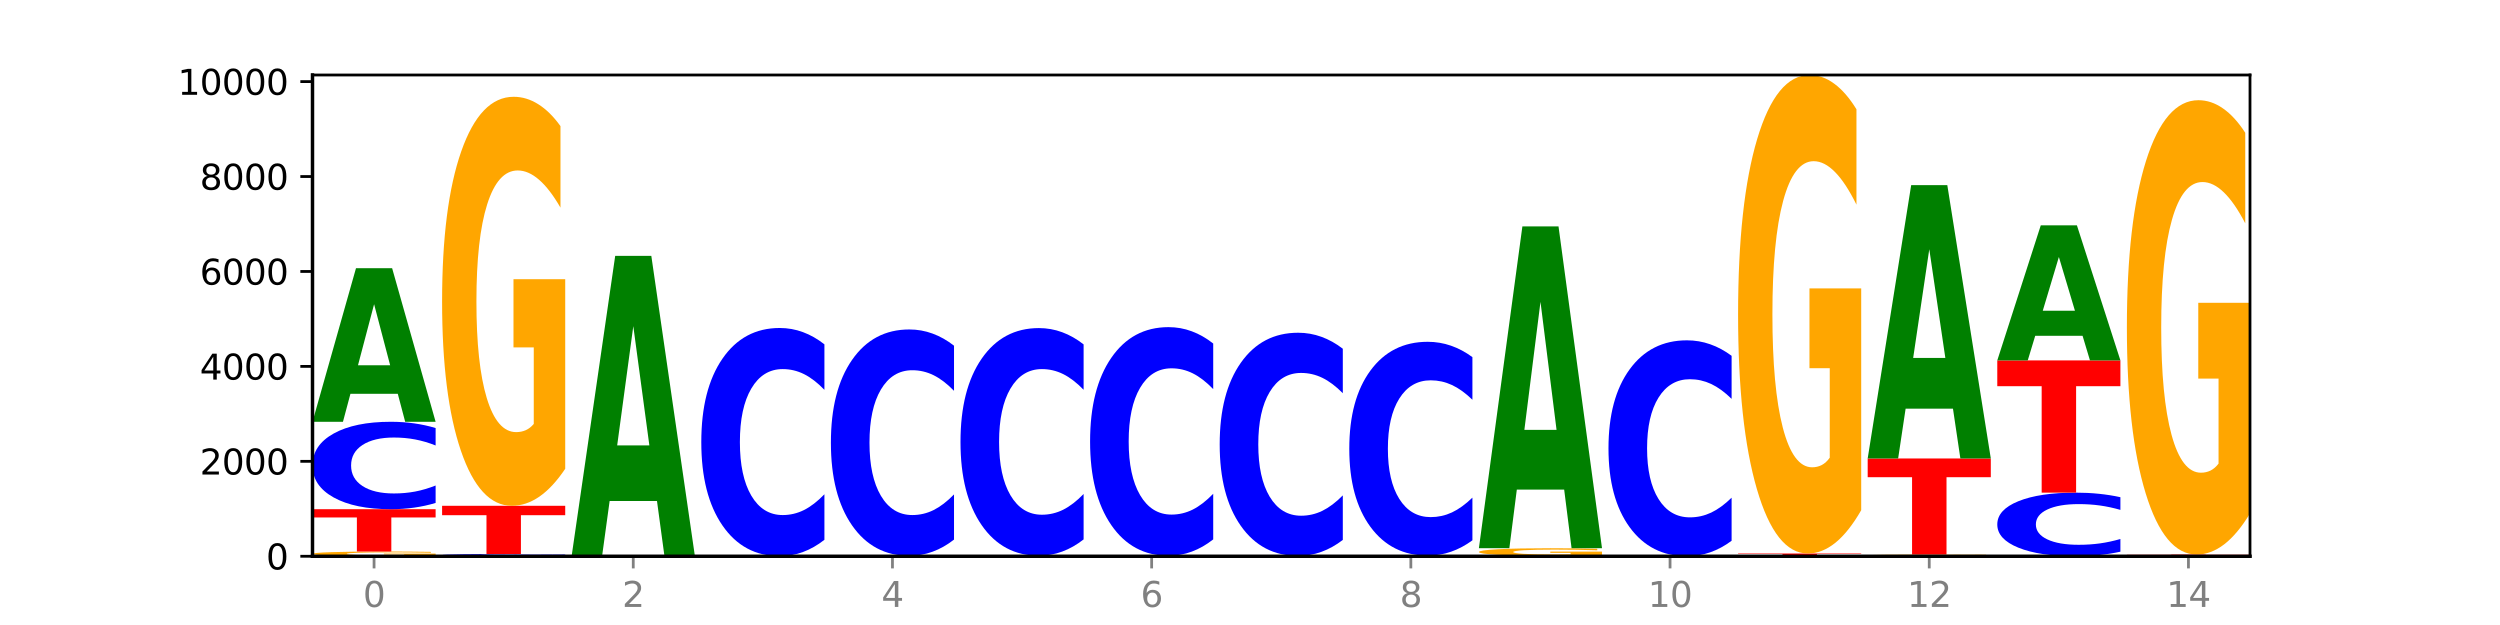<?xml version="1.0" encoding="utf-8" standalone="no"?>
<!DOCTYPE svg PUBLIC "-//W3C//DTD SVG 1.1//EN"
  "http://www.w3.org/Graphics/SVG/1.1/DTD/svg11.dtd">
<svg xmlns:xlink="http://www.w3.org/1999/xlink" width="720pt" height="180pt" viewBox="0 0 720 180" xmlns="http://www.w3.org/2000/svg" version="1.1">
 <defs>
  <style type="text/css">*{stroke-linejoin: round; stroke-linecap: butt}</style>
 </defs>
 <g id="figure_1">
  <g id="patch_1">
   <path d="M 0 180 
L 720 180 
L 720 0 
L 0 0 
z
" style="fill: #ffffff"/>
  </g>
  <g id="axes_1">
   <g id="patch_2">
    <path d="M 90 160.2 
L 648 160.2 
L 648 21.6 
L 90 21.6 
z
" style="fill: #ffffff"/>
   </g>
   <g id="line2d_1">
    <path d="M 90 160.2 
L 648 160.2 
" clip-path="url(#pad045eb501)" style="fill: none; stroke: #000000; stroke-width: 0.5; stroke-linecap: square"/>
   </g>
   <g id="patch_3">
    <path d="M 125.458 160.076 
Q 121.882 160.138 118.036 160.169 
Q 114.19 160.2 110.089 160.2 
Q 100.823 160.2 95.412 160.016 
Q 90 159.832 90 159.517 
Q 90 159.198 95.507 159.016 
Q 101.022 158.833 110.614 158.833 
Q 114.309 158.833 117.694 158.858 
Q 121.088 158.882 124.091 158.931 
L 124.091 159.203 
Q 120.992 159.141 117.925 159.11 
Q 114.857 159.079 111.774 159.079 
Q 106.068 159.079 102.977 159.193 
Q 99.886 159.306 99.886 159.517 
Q 99.886 159.726 102.866 159.84 
Q 105.846 159.954 111.329 159.954 
Q 112.823 159.954 114.102 159.947 
Q 115.382 159.94 116.399 159.926 
L 116.399 159.671 
L 110.558 159.671 
L 110.558 159.443 
L 125.458 159.443 
L 125.458 160.076 
z
" clip-path="url(#pad045eb501)" style="fill: #ffa600"/>
   </g>
   <g id="patch_4">
    <path d="M 90 146.653 
L 125.458 146.653 
L 125.458 149.028 
L 112.701 149.028 
L 112.701 158.833 
L 102.781 158.833 
L 102.781 149.028 
L 90 149.028 
L 90 146.653 
z
" clip-path="url(#pad045eb501)" style="fill: #ff0000"/>
   </g>
   <g id="patch_5">
    <path d="M 125.458 144.848 
Q 122.492 145.743 119.285 146.195 
Q 116.078 146.653 112.585 146.653 
Q 102.168 146.653 96.084 143.262 
Q 90 139.87 90 134.071 
Q 90 128.25 96.084 124.864 
Q 102.168 121.473 112.585 121.473 
Q 116.078 121.473 119.285 121.931 
Q 122.492 122.383 125.458 123.278 
L 125.458 128.297 
Q 122.465 127.111 119.562 126.56 
Q 116.658 126.009 113.451 126.009 
Q 107.698 126.009 104.401 128.157 
Q 101.114 130.3 101.114 134.071 
Q 101.114 137.826 104.401 139.974 
Q 107.698 142.117 113.451 142.117 
Q 116.658 142.117 119.562 141.566 
Q 122.465 141.009 125.458 139.824 
L 125.458 144.848 
z
" clip-path="url(#pad045eb501)" style="fill: #0000ff"/>
   </g>
   <g id="patch_6">
    <path d="M 114.562 113.414 
L 100.925 113.414 
L 98.772 121.473 
L 90 121.473 
L 102.527 77.237 
L 112.931 77.237 
L 125.458 121.473 
L 116.693 121.473 
L 114.562 113.414 
z
M 103.1 105.204 
L 112.365 105.204 
L 107.74 87.609 
L 103.1 105.204 
z
" clip-path="url(#pad045eb501)" style="fill: #008000"/>
   </g>
   <g id="patch_7">
    <path d="M 151.886 160.193 
L 138.25 160.193 
L 136.097 160.2 
L 127.324 160.2 
L 139.852 160.159 
L 150.255 160.159 
L 162.783 160.2 
L 154.018 160.2 
L 151.886 160.193 
z
M 140.425 160.185 
L 149.69 160.185 
L 145.064 160.169 
L 140.425 160.185 
z
" clip-path="url(#pad045eb501)" style="fill: #008000"/>
   </g>
   <g id="patch_8">
    <path d="M 162.783 160.116 
Q 159.817 160.137 156.609 160.148 
Q 153.402 160.159 149.909 160.159 
Q 139.492 160.159 133.408 160.078 
Q 127.324 159.997 127.324 159.858 
Q 127.324 159.719 133.408 159.639 
Q 139.492 159.558 149.909 159.558 
Q 153.402 159.558 156.609 159.568 
Q 159.817 159.579 162.783 159.601 
L 162.783 159.721 
Q 159.79 159.692 156.886 159.679 
Q 153.983 159.666 150.776 159.666 
Q 145.022 159.666 141.726 159.717 
Q 138.438 159.768 138.438 159.858 
Q 138.438 159.948 141.726 159.999 
Q 145.022 160.051 150.776 160.051 
Q 153.983 160.051 156.886 160.037 
Q 159.79 160.024 162.783 159.996 
L 162.783 160.116 
z
" clip-path="url(#pad045eb501)" style="fill: #0000ff"/>
   </g>
   <g id="patch_9">
    <path d="M 127.324 145.669 
L 162.783 145.669 
L 162.783 148.377 
L 150.026 148.377 
L 150.026 159.558 
L 140.106 159.558 
L 140.106 148.377 
L 127.324 148.377 
L 127.324 145.669 
z
" clip-path="url(#pad045eb501)" style="fill: #ff0000"/>
   </g>
   <g id="patch_10">
    <path d="M 162.783 135.011 
Q 159.207 140.34 155.36 143.017 
Q 151.514 145.669 147.414 145.669 
Q 138.148 145.669 132.736 129.804 
Q 127.324 113.939 127.324 86.808 
Q 127.324 59.361 132.831 43.618 
Q 138.346 27.875 147.938 27.875 
Q 151.633 27.875 155.019 30.016 
Q 158.412 32.133 161.416 36.318 
L 161.416 59.799 
Q 158.317 54.421 155.249 51.769 
Q 152.182 49.093 149.098 49.093 
Q 143.393 49.093 140.301 58.874 
Q 137.21 68.632 137.21 86.808 
Q 137.21 104.814 140.19 114.645 
Q 143.17 124.451 148.653 124.451 
Q 150.147 124.451 151.427 123.891 
Q 152.706 123.307 153.723 122.09 
L 153.723 100.045 
L 147.883 100.045 
L 147.883 80.409 
L 162.783 80.409 
L 162.783 135.011 
z
" clip-path="url(#pad045eb501)" style="fill: #ffa600"/>
   </g>
   <g id="patch_11">
    <path d="M 200.107 160.193 
Q 196.531 160.196 192.685 160.198 
Q 188.839 160.2 184.738 160.2 
Q 175.472 160.2 170.061 160.189 
Q 164.649 160.178 164.649 160.159 
Q 164.649 160.14 170.156 160.129 
Q 175.671 160.118 185.263 160.118 
Q 188.958 160.118 192.343 160.119 
Q 195.736 160.121 198.74 160.124 
L 198.74 160.14 
Q 195.641 160.136 192.574 160.135 
Q 189.506 160.133 186.423 160.133 
Q 180.717 160.133 177.626 160.14 
Q 174.535 160.146 174.535 160.159 
Q 174.535 160.172 177.515 160.178 
Q 180.495 160.185 185.978 160.185 
Q 187.472 160.185 188.751 160.185 
Q 190.031 160.184 191.048 160.184 
L 191.048 160.168 
L 185.207 160.168 
L 185.207 160.155 
L 200.107 160.155 
L 200.107 160.193 
z
" clip-path="url(#pad045eb501)" style="fill: #ffa600"/>
   </g>
   <g id="patch_12">
    <path d="M 164.649 160.009 
L 200.107 160.009 
L 200.107 160.03 
L 187.35 160.03 
L 187.35 160.118 
L 177.43 160.118 
L 177.43 160.03 
L 164.649 160.03 
L 164.649 160.009 
z
" clip-path="url(#pad045eb501)" style="fill: #ff0000"/>
   </g>
   <g id="patch_13">
    <path d="M 189.211 144.285 
L 175.574 144.285 
L 173.421 160.009 
L 164.649 160.009 
L 177.176 73.696 
L 187.58 73.696 
L 200.107 160.009 
L 191.342 160.009 
L 189.211 144.285 
z
M 177.749 128.266 
L 187.014 128.266 
L 182.389 93.933 
L 177.749 128.266 
z
" clip-path="url(#pad045eb501)" style="fill: #008000"/>
   </g>
   <g id="patch_14">
    <path d="M 237.431 160.198 
Q 233.855 160.199 230.009 160.199 
Q 226.163 160.2 222.063 160.2 
Q 212.797 160.2 207.385 160.196 
Q 201.973 160.193 201.973 160.186 
Q 201.973 160.18 207.48 160.176 
Q 212.995 160.173 222.587 160.173 
Q 226.282 160.173 229.668 160.173 
Q 233.061 160.174 236.065 160.175 
L 236.065 160.18 
Q 232.965 160.179 229.898 160.178 
Q 226.831 160.178 223.747 160.178 
Q 218.041 160.178 214.95 160.18 
Q 211.859 160.182 211.859 160.186 
Q 211.859 160.191 214.839 160.193 
Q 217.819 160.195 223.302 160.195 
Q 224.796 160.195 226.076 160.195 
Q 227.355 160.195 228.372 160.195 
L 228.372 160.189 
L 222.531 160.189 
L 222.531 160.185 
L 237.431 160.185 
L 237.431 160.198 
z
" clip-path="url(#pad045eb501)" style="fill: #ffa600"/>
   </g>
   <g id="patch_15">
    <path d="M 237.431 155.462 
Q 234.465 157.797 231.258 158.978 
Q 228.051 160.173 224.558 160.173 
Q 214.141 160.173 208.057 151.322 
Q 201.973 142.472 201.973 127.337 
Q 201.973 112.148 208.057 103.311 
Q 214.141 94.461 224.558 94.461 
Q 228.051 94.461 231.258 95.656 
Q 234.465 96.836 237.431 99.171 
L 237.431 112.27 
Q 234.439 109.175 231.535 107.736 
Q 228.632 106.298 225.424 106.298 
Q 219.671 106.298 216.375 111.904 
Q 213.087 117.496 213.087 127.337 
Q 213.087 137.138 216.375 142.744 
Q 219.671 148.336 225.424 148.336 
Q 228.632 148.336 231.535 146.897 
Q 234.439 145.445 237.431 142.35 
L 237.431 155.462 
z
" clip-path="url(#pad045eb501)" style="fill: #0000ff"/>
   </g>
   <g id="patch_16">
    <path d="M 274.756 160.198 
Q 271.18 160.199 267.334 160.199 
Q 263.487 160.2 259.387 160.2 
Q 250.121 160.2 244.709 160.196 
Q 239.298 160.193 239.298 160.186 
Q 239.298 160.18 244.805 160.176 
Q 250.32 160.173 259.911 160.173 
Q 263.607 160.173 266.992 160.173 
Q 270.385 160.174 273.389 160.175 
L 273.389 160.18 
Q 270.29 160.179 267.222 160.178 
Q 264.155 160.178 261.072 160.178 
Q 255.366 160.178 252.275 160.18 
Q 249.183 160.182 249.183 160.186 
Q 249.183 160.191 252.163 160.193 
Q 255.143 160.195 260.627 160.195 
Q 262.121 160.195 263.4 160.195 
Q 264.679 160.195 265.697 160.195 
L 265.697 160.189 
L 259.856 160.189 
L 259.856 160.185 
L 274.756 160.185 
L 274.756 160.198 
z
" clip-path="url(#pad045eb501)" style="fill: #ffa600"/>
   </g>
   <g id="patch_17">
    <path d="M 239.298 160.132 
L 274.756 160.132 
L 274.756 160.14 
L 261.999 160.14 
L 261.999 160.173 
L 252.079 160.173 
L 252.079 160.14 
L 239.298 160.14 
L 239.298 160.132 
z
" clip-path="url(#pad045eb501)" style="fill: #ff0000"/>
   </g>
   <g id="patch_18">
    <path d="M 263.86 160.122 
L 250.223 160.122 
L 248.07 160.132 
L 239.298 160.132 
L 251.825 160.077 
L 262.228 160.077 
L 274.756 160.132 
L 265.991 160.132 
L 263.86 160.122 
z
M 252.398 160.112 
L 261.663 160.112 
L 257.038 160.09 
L 252.398 160.112 
z
" clip-path="url(#pad045eb501)" style="fill: #008000"/>
   </g>
   <g id="patch_19">
    <path d="M 274.756 155.404 
Q 271.79 157.72 268.583 158.892 
Q 265.375 160.077 261.882 160.077 
Q 251.465 160.077 245.382 151.297 
Q 239.298 142.516 239.298 127.501 
Q 239.298 112.432 245.382 103.665 
Q 251.465 94.885 261.882 94.885 
Q 265.375 94.885 268.583 96.07 
Q 271.79 97.241 274.756 99.558 
L 274.756 112.553 
Q 271.763 109.483 268.86 108.055 
Q 265.956 106.628 262.749 106.628 
Q 256.995 106.628 253.699 112.189 
Q 250.411 117.738 250.411 127.501 
Q 250.411 137.224 253.699 142.786 
Q 256.995 148.334 262.749 148.334 
Q 265.956 148.334 268.86 146.907 
Q 271.763 145.466 274.756 142.395 
L 274.756 155.404 
z
" clip-path="url(#pad045eb501)" style="fill: #0000ff"/>
   </g>
   <g id="patch_20">
    <path d="M 312.08 160.186 
Q 308.504 160.193 304.658 160.197 
Q 300.812 160.2 296.711 160.2 
Q 287.445 160.2 282.034 160.18 
Q 276.622 160.159 276.622 160.125 
Q 276.622 160.09 282.129 160.07 
Q 287.644 160.05 297.236 160.05 
Q 300.931 160.05 304.316 160.052 
Q 307.71 160.055 310.713 160.06 
L 310.713 160.09 
Q 307.614 160.084 304.547 160.08 
Q 301.479 160.077 298.396 160.077 
Q 292.69 160.077 289.599 160.089 
Q 286.508 160.102 286.508 160.125 
Q 286.508 160.148 289.488 160.16 
Q 292.468 160.173 297.951 160.173 
Q 299.445 160.173 300.724 160.172 
Q 302.004 160.171 303.021 160.17 
L 303.021 160.142 
L 297.18 160.142 
L 297.18 160.117 
L 312.08 160.117 
L 312.08 160.186 
z
" clip-path="url(#pad045eb501)" style="fill: #ffa600"/>
   </g>
   <g id="patch_21">
    <path d="M 312.08 155.35 
Q 309.114 157.68 305.907 158.858 
Q 302.7 160.05 299.207 160.05 
Q 288.79 160.05 282.706 151.22 
Q 276.622 142.39 276.622 127.289 
Q 276.622 112.135 282.706 103.318 
Q 288.79 94.488 299.207 94.488 
Q 302.7 94.488 305.907 95.68 
Q 309.114 96.858 312.08 99.188 
L 312.08 112.257 
Q 309.087 109.169 306.184 107.733 
Q 303.28 106.298 300.073 106.298 
Q 294.32 106.298 291.023 111.891 
Q 287.736 117.471 287.736 127.289 
Q 287.736 137.067 291.023 142.661 
Q 294.32 148.24 300.073 148.24 
Q 303.28 148.24 306.184 146.805 
Q 309.087 145.356 312.08 142.268 
L 312.08 155.35 
z
" clip-path="url(#pad045eb501)" style="fill: #0000ff"/>
   </g>
   <g id="patch_22">
    <path d="M 313.946 160.173 
L 349.405 160.173 
L 349.405 160.178 
L 336.648 160.178 
L 336.648 160.2 
L 326.728 160.2 
L 326.728 160.178 
L 313.946 160.178 
L 313.946 160.173 
z
" clip-path="url(#pad045eb501)" style="fill: #ff0000"/>
   </g>
   <g id="patch_23">
    <path d="M 338.508 160.165 
L 324.872 160.165 
L 322.719 160.173 
L 313.946 160.173 
L 326.474 160.132 
L 336.877 160.132 
L 349.405 160.173 
L 340.64 160.173 
L 338.508 160.165 
z
M 327.047 160.158 
L 336.312 160.158 
L 331.686 160.141 
L 327.047 160.158 
z
" clip-path="url(#pad045eb501)" style="fill: #008000"/>
   </g>
   <g id="patch_24">
    <path d="M 349.405 160.125 
Q 345.829 160.129 341.982 160.13 
Q 338.136 160.132 334.036 160.132 
Q 324.77 160.132 319.358 160.122 
Q 313.946 160.113 313.946 160.097 
Q 313.946 160.082 319.454 160.072 
Q 324.969 160.063 334.56 160.063 
Q 338.255 160.063 341.641 160.065 
Q 345.034 160.066 348.038 160.068 
L 348.038 160.082 
Q 344.939 160.079 341.871 160.077 
Q 338.804 160.076 335.72 160.076 
Q 330.015 160.076 326.923 160.081 
Q 323.832 160.087 323.832 160.097 
Q 323.832 160.108 326.812 160.114 
Q 329.792 160.119 335.275 160.119 
Q 336.769 160.119 338.049 160.119 
Q 339.328 160.119 340.345 160.118 
L 340.345 160.105 
L 334.505 160.105 
L 334.505 160.094 
L 349.405 160.094 
L 349.405 160.125 
z
" clip-path="url(#pad045eb501)" style="fill: #ffa600"/>
   </g>
   <g id="patch_25">
    <path d="M 349.405 155.343 
Q 346.439 157.683 343.231 158.866 
Q 340.024 160.063 336.531 160.063 
Q 326.114 160.063 320.03 151.195 
Q 313.946 142.326 313.946 127.16 
Q 313.946 111.939 320.03 103.084 
Q 326.114 94.215 336.531 94.215 
Q 340.024 94.215 343.231 95.412 
Q 346.439 96.595 349.405 98.935 
L 349.405 112.061 
Q 346.412 108.96 343.508 107.518 
Q 340.605 106.076 337.398 106.076 
Q 331.644 106.076 328.348 111.694 
Q 325.06 117.298 325.06 127.16 
Q 325.06 136.98 328.348 142.598 
Q 331.644 148.202 337.398 148.202 
Q 340.605 148.202 343.508 146.76 
Q 346.412 145.305 349.405 142.204 
L 349.405 155.343 
z
" clip-path="url(#pad045eb501)" style="fill: #0000ff"/>
   </g>
   <g id="patch_26">
    <path d="M 351.271 160.104 
L 386.729 160.104 
L 386.729 160.123 
L 373.972 160.123 
L 373.972 160.2 
L 364.052 160.2 
L 364.052 160.123 
L 351.271 160.123 
L 351.271 160.104 
z
" clip-path="url(#pad045eb501)" style="fill: #ff0000"/>
   </g>
   <g id="patch_27">
    <path d="M 386.729 155.497 
Q 383.763 157.781 380.556 158.936 
Q 377.349 160.104 373.856 160.104 
Q 363.439 160.104 357.355 151.447 
Q 351.271 142.79 351.271 127.986 
Q 351.271 113.129 357.355 104.485 
Q 363.439 95.828 373.856 95.828 
Q 377.349 95.828 380.556 96.996 
Q 383.763 98.152 386.729 100.435 
L 386.729 113.248 
Q 383.736 110.221 380.833 108.813 
Q 377.929 107.406 374.722 107.406 
Q 368.969 107.406 365.672 112.89 
Q 362.385 118.36 362.385 127.986 
Q 362.385 137.572 365.672 143.056 
Q 368.969 148.526 374.722 148.526 
Q 377.929 148.526 380.833 147.119 
Q 383.736 145.698 386.729 142.671 
L 386.729 155.497 
z
" clip-path="url(#pad045eb501)" style="fill: #0000ff"/>
   </g>
   <g id="patch_28">
    <path d="M 388.595 160.173 
L 424.054 160.173 
L 424.054 160.178 
L 411.297 160.178 
L 411.297 160.2 
L 401.377 160.2 
L 401.377 160.178 
L 388.595 160.178 
L 388.595 160.173 
z
" clip-path="url(#pad045eb501)" style="fill: #ff0000"/>
   </g>
   <g id="patch_29">
    <path d="M 424.054 160.166 
Q 420.477 160.17 416.631 160.171 
Q 412.785 160.173 408.685 160.173 
Q 399.419 160.173 394.007 160.163 
Q 388.595 160.154 388.595 160.139 
Q 388.595 160.123 394.102 160.113 
Q 399.617 160.104 409.209 160.104 
Q 412.904 160.104 416.29 160.106 
Q 419.683 160.107 422.687 160.109 
L 422.687 160.123 
Q 419.587 160.12 416.52 160.118 
Q 413.453 160.117 410.369 160.117 
Q 404.664 160.117 401.572 160.122 
Q 398.481 160.128 398.481 160.139 
Q 398.481 160.149 401.461 160.155 
Q 404.441 160.16 409.924 160.16 
Q 411.418 160.16 412.698 160.16 
Q 413.977 160.16 414.994 160.159 
L 414.994 160.146 
L 409.153 160.146 
L 409.153 160.135 
L 424.054 160.135 
L 424.054 160.166 
z
" clip-path="url(#pad045eb501)" style="fill: #ffa600"/>
   </g>
   <g id="patch_30">
    <path d="M 413.157 160.089 
L 399.521 160.089 
L 397.367 160.104 
L 388.595 160.104 
L 401.123 160.022 
L 411.526 160.022 
L 424.054 160.104 
L 415.289 160.104 
L 413.157 160.089 
z
M 401.695 160.074 
L 410.961 160.074 
L 406.335 160.042 
L 401.695 160.074 
z
" clip-path="url(#pad045eb501)" style="fill: #008000"/>
   </g>
   <g id="patch_31">
    <path d="M 424.054 155.608 
Q 421.087 157.796 417.88 158.903 
Q 414.673 160.022 411.18 160.022 
Q 400.763 160.022 394.679 151.728 
Q 388.595 143.434 388.595 129.25 
Q 388.595 115.015 394.679 106.733 
Q 400.763 98.439 411.18 98.439 
Q 414.673 98.439 417.88 99.558 
Q 421.087 100.665 424.054 102.853 
L 424.054 115.129 
Q 421.061 112.229 418.157 110.88 
Q 415.254 109.532 412.047 109.532 
Q 406.293 109.532 402.997 114.786 
Q 399.709 120.027 399.709 129.25 
Q 399.709 138.434 402.997 143.688 
Q 406.293 148.929 412.047 148.929 
Q 415.254 148.929 418.157 147.581 
Q 421.061 146.22 424.054 143.319 
L 424.054 155.608 
z
" clip-path="url(#pad045eb501)" style="fill: #0000ff"/>
   </g>
   <g id="patch_32">
    <path d="M 461.378 160.197 
Q 458.412 160.199 455.205 160.199 
Q 451.997 160.2 448.504 160.2 
Q 438.088 160.2 432.004 160.194 
Q 425.92 160.189 425.92 160.18 
Q 425.92 160.17 432.004 160.165 
Q 438.088 160.159 448.504 160.159 
Q 451.997 160.159 455.205 160.16 
Q 458.412 160.16 461.378 160.162 
L 461.378 160.17 
Q 458.385 160.168 455.482 160.167 
Q 452.578 160.166 449.371 160.166 
Q 443.618 160.166 440.321 160.17 
Q 437.033 160.173 437.033 160.18 
Q 437.033 160.186 440.321 160.189 
Q 443.618 160.193 449.371 160.193 
Q 452.578 160.193 455.482 160.192 
Q 458.385 160.191 461.378 160.189 
L 461.378 160.197 
z
" clip-path="url(#pad045eb501)" style="fill: #0000ff"/>
   </g>
   <g id="patch_33">
    <path d="M 425.92 160.077 
L 461.378 160.077 
L 461.378 160.093 
L 448.621 160.093 
L 448.621 160.159 
L 438.701 160.159 
L 438.701 160.093 
L 425.92 160.093 
L 425.92 160.077 
z
" clip-path="url(#pad045eb501)" style="fill: #ff0000"/>
   </g>
   <g id="patch_34">
    <path d="M 461.378 159.879 
Q 457.802 159.978 453.956 160.028 
Q 450.11 160.077 446.009 160.077 
Q 436.743 160.077 431.331 159.782 
Q 425.92 159.488 425.92 158.984 
Q 425.92 158.474 431.427 158.182 
Q 436.942 157.89 446.533 157.89 
Q 450.229 157.89 453.614 157.93 
Q 457.007 157.969 460.011 158.047 
L 460.011 158.483 
Q 456.912 158.383 453.844 158.333 
Q 450.777 158.284 447.694 158.284 
Q 441.988 158.284 438.897 158.465 
Q 435.805 158.647 435.805 158.984 
Q 435.805 159.318 438.785 159.501 
Q 441.765 159.683 447.249 159.683 
Q 448.743 159.683 450.022 159.673 
Q 451.302 159.662 452.319 159.639 
L 452.319 159.23 
L 446.478 159.23 
L 446.478 158.865 
L 461.378 158.865 
L 461.378 159.879 
z
" clip-path="url(#pad045eb501)" style="fill: #ffa600"/>
   </g>
   <g id="patch_35">
    <path d="M 450.482 141.003 
L 436.845 141.003 
L 434.692 157.89 
L 425.92 157.89 
L 438.447 65.194 
L 448.85 65.194 
L 461.378 157.89 
L 452.613 157.89 
L 450.482 141.003 
z
M 439.02 123.799 
L 448.285 123.799 
L 443.66 86.927 
L 439.02 123.799 
z
" clip-path="url(#pad045eb501)" style="fill: #008000"/>
   </g>
   <g id="patch_36">
    <path d="M 498.702 155.743 
Q 495.736 157.952 492.529 159.07 
Q 489.322 160.2 485.829 160.2 
Q 475.412 160.2 469.328 151.825 
Q 463.244 143.45 463.244 129.127 
Q 463.244 114.753 469.328 106.39 
Q 475.412 98.015 485.829 98.015 
Q 489.322 98.015 492.529 99.146 
Q 495.736 100.263 498.702 102.473 
L 498.702 114.868 
Q 495.71 111.94 492.806 110.578 
Q 489.903 109.216 486.695 109.216 
Q 480.942 109.216 477.645 114.522 
Q 474.358 119.814 474.358 129.127 
Q 474.358 138.401 477.645 143.706 
Q 480.942 148.999 486.695 148.999 
Q 489.903 148.999 492.806 147.637 
Q 495.71 146.263 498.702 143.334 
L 498.702 155.743 
z
" clip-path="url(#pad045eb501)" style="fill: #0000ff"/>
   </g>
   <g id="patch_37">
    <path d="M 525.13 160.183 
L 511.494 160.183 
L 509.341 160.2 
L 500.569 160.2 
L 513.096 160.104 
L 523.499 160.104 
L 536.027 160.2 
L 527.262 160.2 
L 525.13 160.183 
z
M 513.669 160.165 
L 522.934 160.165 
L 518.309 160.127 
L 513.669 160.165 
z
" clip-path="url(#pad045eb501)" style="fill: #008000"/>
   </g>
   <g id="patch_38">
    <path d="M 500.569 159.407 
L 536.027 159.407 
L 536.027 159.543 
L 523.27 159.543 
L 523.27 160.104 
L 513.35 160.104 
L 513.35 159.543 
L 500.569 159.543 
L 500.569 159.407 
z
" clip-path="url(#pad045eb501)" style="fill: #ff0000"/>
   </g>
   <g id="patch_39">
    <path d="M 536.027 146.939 
Q 532.451 153.173 528.605 156.304 
Q 524.758 159.407 520.658 159.407 
Q 511.392 159.407 505.98 140.847 
Q 500.569 122.287 500.569 90.546 
Q 500.569 58.436 506.076 40.018 
Q 511.591 21.6 521.182 21.6 
Q 524.878 21.6 528.263 24.105 
Q 531.656 26.582 534.66 31.478 
L 534.66 58.948 
Q 531.561 52.657 528.493 49.554 
Q 525.426 46.423 522.343 46.423 
Q 516.637 46.423 513.546 57.867 
Q 510.454 69.282 510.454 90.546 
Q 510.454 111.612 513.434 123.112 
Q 516.414 134.584 521.898 134.584 
Q 523.391 134.584 524.671 133.929 
Q 525.95 133.246 526.968 131.823 
L 526.968 106.032 
L 521.127 106.032 
L 521.127 83.06 
L 536.027 83.06 
L 536.027 146.939 
z
" clip-path="url(#pad045eb501)" style="fill: #ffa600"/>
   </g>
   <g id="patch_40">
    <path d="M 573.351 160.196 
Q 570.385 160.198 567.178 160.199 
Q 563.971 160.2 560.478 160.2 
Q 550.061 160.2 543.977 160.193 
Q 537.893 160.185 537.893 160.173 
Q 537.893 160.16 543.977 160.153 
Q 550.061 160.145 560.478 160.145 
Q 563.971 160.145 567.178 160.146 
Q 570.385 160.147 573.351 160.149 
L 573.351 160.16 
Q 570.358 160.158 567.455 160.156 
Q 564.551 160.155 561.344 160.155 
Q 555.591 160.155 552.294 160.16 
Q 549.007 160.164 549.007 160.173 
Q 549.007 160.181 552.294 160.185 
Q 555.591 160.19 561.344 160.19 
Q 564.551 160.19 567.455 160.189 
Q 570.358 160.188 573.351 160.185 
L 573.351 160.196 
z
" clip-path="url(#pad045eb501)" style="fill: #0000ff"/>
   </g>
   <g id="patch_41">
    <path d="M 573.351 160.106 
Q 569.775 160.126 565.929 160.135 
Q 562.083 160.145 557.982 160.145 
Q 548.716 160.145 543.305 160.086 
Q 537.893 160.027 537.893 159.927 
Q 537.893 159.825 543.4 159.766 
Q 548.915 159.708 558.507 159.708 
Q 562.202 159.708 565.587 159.716 
Q 568.98 159.724 571.984 159.739 
L 571.984 159.826 
Q 568.885 159.806 565.818 159.797 
Q 562.75 159.787 559.667 159.787 
Q 553.961 159.787 550.87 159.823 
Q 547.779 159.859 547.779 159.927 
Q 547.779 159.994 550.759 160.03 
Q 553.739 160.067 559.222 160.067 
Q 560.716 160.067 561.995 160.064 
Q 563.275 160.062 564.292 160.058 
L 564.292 159.976 
L 558.451 159.976 
L 558.451 159.903 
L 573.351 159.903 
L 573.351 160.106 
z
" clip-path="url(#pad045eb501)" style="fill: #ffa600"/>
   </g>
   <g id="patch_42">
    <path d="M 537.893 132.04 
L 573.351 132.04 
L 573.351 137.436 
L 560.594 137.436 
L 560.594 159.708 
L 550.674 159.708 
L 550.674 137.436 
L 537.893 137.436 
L 537.893 132.04 
z
" clip-path="url(#pad045eb501)" style="fill: #ff0000"/>
   </g>
   <g id="patch_43">
    <path d="M 562.455 117.698 
L 548.818 117.698 
L 546.665 132.04 
L 537.893 132.04 
L 550.42 53.314 
L 560.824 53.314 
L 573.351 132.04 
L 564.586 132.04 
L 562.455 117.698 
z
M 550.993 103.087 
L 560.258 103.087 
L 555.633 71.773 
L 550.993 103.087 
z
" clip-path="url(#pad045eb501)" style="fill: #008000"/>
   </g>
   <g id="patch_44">
    <path d="M 610.676 158.887 
Q 607.71 159.538 604.502 159.867 
Q 601.295 160.2 597.802 160.2 
Q 587.385 160.2 581.301 157.733 
Q 575.217 155.266 575.217 151.047 
Q 575.217 146.813 581.301 144.349 
Q 587.385 141.882 597.802 141.882 
Q 601.295 141.882 604.502 142.215 
Q 607.71 142.544 610.676 143.195 
L 610.676 146.847 
Q 607.683 145.984 604.779 145.583 
Q 601.876 145.182 598.669 145.182 
Q 592.915 145.182 589.619 146.745 
Q 586.331 148.303 586.331 151.047 
Q 586.331 153.779 589.619 155.341 
Q 592.915 156.9 598.669 156.9 
Q 601.876 156.9 604.779 156.499 
Q 607.683 156.094 610.676 155.232 
L 610.676 158.887 
z
" clip-path="url(#pad045eb501)" style="fill: #0000ff"/>
   </g>
   <g id="patch_45">
    <path d="M 575.217 103.798 
L 610.676 103.798 
L 610.676 111.225 
L 597.919 111.225 
L 597.919 141.882 
L 587.999 141.882 
L 587.999 111.225 
L 575.217 111.225 
L 575.217 103.798 
z
" clip-path="url(#pad045eb501)" style="fill: #ff0000"/>
   </g>
   <g id="patch_46">
    <path d="M 599.779 96.71 
L 586.143 96.71 
L 583.99 103.798 
L 575.217 103.798 
L 587.745 64.893 
L 598.148 64.893 
L 610.676 103.798 
L 601.911 103.798 
L 599.779 96.71 
z
M 588.318 89.49 
L 597.583 89.49 
L 592.957 74.015 
L 588.318 89.49 
z
" clip-path="url(#pad045eb501)" style="fill: #008000"/>
   </g>
   <g id="patch_47">
    <path d="M 648 160.195 
Q 645.034 160.198 641.827 160.199 
Q 638.62 160.2 635.126 160.2 
Q 624.71 160.2 618.626 160.191 
Q 612.542 160.182 612.542 160.166 
Q 612.542 160.15 618.626 160.141 
Q 624.71 160.132 635.126 160.132 
Q 638.62 160.132 641.827 160.133 
Q 645.034 160.134 648 160.137 
L 648 160.15 
Q 645.007 160.147 642.104 160.145 
Q 639.2 160.144 635.993 160.144 
Q 630.24 160.144 626.943 160.15 
Q 623.655 160.156 623.655 160.166 
Q 623.655 160.176 626.943 160.182 
Q 630.24 160.188 635.993 160.188 
Q 639.2 160.188 642.104 160.186 
Q 645.007 160.185 648 160.181 
L 648 160.195 
z
" clip-path="url(#pad045eb501)" style="fill: #0000ff"/>
   </g>
   <g id="patch_48">
    <path d="M 637.104 160.114 
L 623.467 160.114 
L 621.314 160.132 
L 612.542 160.132 
L 625.069 160.036 
L 635.473 160.036 
L 648 160.132 
L 639.235 160.132 
L 637.104 160.114 
z
M 625.642 160.096 
L 634.907 160.096 
L 630.282 160.058 
L 625.642 160.096 
z
" clip-path="url(#pad045eb501)" style="fill: #008000"/>
   </g>
   <g id="patch_49">
    <path d="M 612.542 159.708 
L 648 159.708 
L 648 159.772 
L 635.243 159.772 
L 635.243 160.036 
L 625.323 160.036 
L 625.323 159.772 
L 612.542 159.772 
L 612.542 159.708 
z
" clip-path="url(#pad045eb501)" style="fill: #ff0000"/>
   </g>
   <g id="patch_50">
    <path d="M 648 147.869 
Q 644.424 153.788 640.578 156.762 
Q 636.732 159.708 632.631 159.708 
Q 623.365 159.708 617.954 142.085 
Q 612.542 124.462 612.542 94.324 
Q 612.542 63.835 618.049 46.347 
Q 623.564 28.859 633.156 28.859 
Q 636.851 28.859 640.236 31.237 
Q 643.629 33.589 646.633 38.238 
L 646.633 64.321 
Q 643.534 58.348 640.467 55.402 
Q 637.399 52.428 634.316 52.428 
Q 628.61 52.428 625.519 63.294 
Q 622.428 74.133 622.428 94.324 
Q 622.428 114.326 625.408 125.245 
Q 628.388 136.138 633.871 136.138 
Q 635.365 136.138 636.644 135.517 
Q 637.924 134.868 638.941 133.516 
L 638.941 109.028 
L 633.1 109.028 
L 633.1 87.215 
L 648 87.215 
L 648 147.869 
z
" clip-path="url(#pad045eb501)" style="fill: #ffa600"/>
   </g>
   <g id="matplotlib.axis_1">
    <g id="xtick_1">
     <g id="line2d_2">
      <defs>
       <path id="m56ae434689" d="M 0 0 
L 0 3.5 
" style="stroke: #808080; stroke-width: 0.8"/>
      </defs>
      <g>
       <use xlink:href="#m56ae434689" x="107.729" y="160.2" style="fill: #808080; stroke: #808080; stroke-width: 0.8"/>
      </g>
     </g>
     <g id="text_1">
      <!-- 0 -->
      <g style="fill: #808080" transform="translate(104.548 174.798) scale(0.1 -0.1)">
       <defs>
        <path id="DejaVuSans-30" d="M 2034 4250 
Q 1547 4250 1301 3770 
Q 1056 3291 1056 2328 
Q 1056 1369 1301 889 
Q 1547 409 2034 409 
Q 2525 409 2770 889 
Q 3016 1369 3016 2328 
Q 3016 3291 2770 3770 
Q 2525 4250 2034 4250 
z
M 2034 4750 
Q 2819 4750 3233 4129 
Q 3647 3509 3647 2328 
Q 3647 1150 3233 529 
Q 2819 -91 2034 -91 
Q 1250 -91 836 529 
Q 422 1150 422 2328 
Q 422 3509 836 4129 
Q 1250 4750 2034 4750 
z
" transform="scale(0.016)"/>
       </defs>
       <use xlink:href="#DejaVuSans-30"/>
      </g>
     </g>
    </g>
    <g id="xtick_2">
     <g id="line2d_3">
      <g>
       <use xlink:href="#m56ae434689" x="182.378" y="160.2" style="fill: #808080; stroke: #808080; stroke-width: 0.8"/>
      </g>
     </g>
     <g id="text_2">
      <!-- 2 -->
      <g style="fill: #808080" transform="translate(179.197 174.798) scale(0.1 -0.1)">
       <defs>
        <path id="DejaVuSans-32" d="M 1228 531 
L 3431 531 
L 3431 0 
L 469 0 
L 469 531 
Q 828 903 1448 1529 
Q 2069 2156 2228 2338 
Q 2531 2678 2651 2914 
Q 2772 3150 2772 3378 
Q 2772 3750 2511 3984 
Q 2250 4219 1831 4219 
Q 1534 4219 1204 4116 
Q 875 4013 500 3803 
L 500 4441 
Q 881 4594 1212 4672 
Q 1544 4750 1819 4750 
Q 2544 4750 2975 4387 
Q 3406 4025 3406 3419 
Q 3406 3131 3298 2873 
Q 3191 2616 2906 2266 
Q 2828 2175 2409 1742 
Q 1991 1309 1228 531 
z
" transform="scale(0.016)"/>
       </defs>
       <use xlink:href="#DejaVuSans-32"/>
      </g>
     </g>
    </g>
    <g id="xtick_3">
     <g id="line2d_4">
      <g>
       <use xlink:href="#m56ae434689" x="257.027" y="160.2" style="fill: #808080; stroke: #808080; stroke-width: 0.8"/>
      </g>
     </g>
     <g id="text_3">
      <!-- 4 -->
      <g style="fill: #808080" transform="translate(253.846 174.798) scale(0.1 -0.1)">
       <defs>
        <path id="DejaVuSans-34" d="M 2419 4116 
L 825 1625 
L 2419 1625 
L 2419 4116 
z
M 2253 4666 
L 3047 4666 
L 3047 1625 
L 3713 1625 
L 3713 1100 
L 3047 1100 
L 3047 0 
L 2419 0 
L 2419 1100 
L 313 1100 
L 313 1709 
L 2253 4666 
z
" transform="scale(0.016)"/>
       </defs>
       <use xlink:href="#DejaVuSans-34"/>
      </g>
     </g>
    </g>
    <g id="xtick_4">
     <g id="line2d_5">
      <g>
       <use xlink:href="#m56ae434689" x="331.676" y="160.2" style="fill: #808080; stroke: #808080; stroke-width: 0.8"/>
      </g>
     </g>
     <g id="text_4">
      <!-- 6 -->
      <g style="fill: #808080" transform="translate(328.494 174.798) scale(0.1 -0.1)">
       <defs>
        <path id="DejaVuSans-36" d="M 2113 2584 
Q 1688 2584 1439 2293 
Q 1191 2003 1191 1497 
Q 1191 994 1439 701 
Q 1688 409 2113 409 
Q 2538 409 2786 701 
Q 3034 994 3034 1497 
Q 3034 2003 2786 2293 
Q 2538 2584 2113 2584 
z
M 3366 4563 
L 3366 3988 
Q 3128 4100 2886 4159 
Q 2644 4219 2406 4219 
Q 1781 4219 1451 3797 
Q 1122 3375 1075 2522 
Q 1259 2794 1537 2939 
Q 1816 3084 2150 3084 
Q 2853 3084 3261 2657 
Q 3669 2231 3669 1497 
Q 3669 778 3244 343 
Q 2819 -91 2113 -91 
Q 1303 -91 875 529 
Q 447 1150 447 2328 
Q 447 3434 972 4092 
Q 1497 4750 2381 4750 
Q 2619 4750 2861 4703 
Q 3103 4656 3366 4563 
z
" transform="scale(0.016)"/>
       </defs>
       <use xlink:href="#DejaVuSans-36"/>
      </g>
     </g>
    </g>
    <g id="xtick_5">
     <g id="line2d_6">
      <g>
       <use xlink:href="#m56ae434689" x="406.324" y="160.2" style="fill: #808080; stroke: #808080; stroke-width: 0.8"/>
      </g>
     </g>
     <g id="text_5">
      <!-- 8 -->
      <g style="fill: #808080" transform="translate(403.143 174.798) scale(0.1 -0.1)">
       <defs>
        <path id="DejaVuSans-38" d="M 2034 2216 
Q 1584 2216 1326 1975 
Q 1069 1734 1069 1313 
Q 1069 891 1326 650 
Q 1584 409 2034 409 
Q 2484 409 2743 651 
Q 3003 894 3003 1313 
Q 3003 1734 2745 1975 
Q 2488 2216 2034 2216 
z
M 1403 2484 
Q 997 2584 770 2862 
Q 544 3141 544 3541 
Q 544 4100 942 4425 
Q 1341 4750 2034 4750 
Q 2731 4750 3128 4425 
Q 3525 4100 3525 3541 
Q 3525 3141 3298 2862 
Q 3072 2584 2669 2484 
Q 3125 2378 3379 2068 
Q 3634 1759 3634 1313 
Q 3634 634 3220 271 
Q 2806 -91 2034 -91 
Q 1263 -91 848 271 
Q 434 634 434 1313 
Q 434 1759 690 2068 
Q 947 2378 1403 2484 
z
M 1172 3481 
Q 1172 3119 1398 2916 
Q 1625 2713 2034 2713 
Q 2441 2713 2670 2916 
Q 2900 3119 2900 3481 
Q 2900 3844 2670 4047 
Q 2441 4250 2034 4250 
Q 1625 4250 1398 4047 
Q 1172 3844 1172 3481 
z
" transform="scale(0.016)"/>
       </defs>
       <use xlink:href="#DejaVuSans-38"/>
      </g>
     </g>
    </g>
    <g id="xtick_6">
     <g id="line2d_7">
      <g>
       <use xlink:href="#m56ae434689" x="480.973" y="160.2" style="fill: #808080; stroke: #808080; stroke-width: 0.8"/>
      </g>
     </g>
     <g id="text_6">
      <!-- 10 -->
      <g style="fill: #808080" transform="translate(474.611 174.798) scale(0.1 -0.1)">
       <defs>
        <path id="DejaVuSans-31" d="M 794 531 
L 1825 531 
L 1825 4091 
L 703 3866 
L 703 4441 
L 1819 4666 
L 2450 4666 
L 2450 531 
L 3481 531 
L 3481 0 
L 794 0 
L 794 531 
z
" transform="scale(0.016)"/>
       </defs>
       <use xlink:href="#DejaVuSans-31"/>
       <use xlink:href="#DejaVuSans-30" x="63.623"/>
      </g>
     </g>
    </g>
    <g id="xtick_7">
     <g id="line2d_8">
      <g>
       <use xlink:href="#m56ae434689" x="555.622" y="160.2" style="fill: #808080; stroke: #808080; stroke-width: 0.8"/>
      </g>
     </g>
     <g id="text_7">
      <!-- 12 -->
      <g style="fill: #808080" transform="translate(549.26 174.798) scale(0.1 -0.1)">
       <use xlink:href="#DejaVuSans-31"/>
       <use xlink:href="#DejaVuSans-32" x="63.623"/>
      </g>
     </g>
    </g>
    <g id="xtick_8">
     <g id="line2d_9">
      <g>
       <use xlink:href="#m56ae434689" x="630.271" y="160.2" style="fill: #808080; stroke: #808080; stroke-width: 0.8"/>
      </g>
     </g>
     <g id="text_8">
      <!-- 14 -->
      <g style="fill: #808080" transform="translate(623.908 174.798) scale(0.1 -0.1)">
       <use xlink:href="#DejaVuSans-31"/>
       <use xlink:href="#DejaVuSans-34" x="63.623"/>
      </g>
     </g>
    </g>
   </g>
   <g id="matplotlib.axis_2">
    <g id="ytick_1">
     <g id="line2d_10">
      <defs>
       <path id="m06850345da" d="M 0 0 
L -3.5 0 
" style="stroke: #000000; stroke-width: 0.8"/>
      </defs>
      <g>
       <use xlink:href="#m06850345da" x="90" y="160.2" style="stroke: #000000; stroke-width: 0.8"/>
      </g>
     </g>
     <g id="text_9">
      <!-- 0 -->
      <g transform="translate(76.638 163.999) scale(0.1 -0.1)">
       <use xlink:href="#DejaVuSans-30"/>
      </g>
     </g>
    </g>
    <g id="ytick_2">
     <g id="line2d_11">
      <g>
       <use xlink:href="#m06850345da" x="90" y="132.86" style="stroke: #000000; stroke-width: 0.8"/>
      </g>
     </g>
     <g id="text_10">
      <!-- 2000 -->
      <g transform="translate(57.55 136.659) scale(0.1 -0.1)">
       <use xlink:href="#DejaVuSans-32"/>
       <use xlink:href="#DejaVuSans-30" x="63.623"/>
       <use xlink:href="#DejaVuSans-30" x="127.246"/>
       <use xlink:href="#DejaVuSans-30" x="190.869"/>
      </g>
     </g>
    </g>
    <g id="ytick_3">
     <g id="line2d_12">
      <g>
       <use xlink:href="#m06850345da" x="90" y="105.52" style="stroke: #000000; stroke-width: 0.8"/>
      </g>
     </g>
     <g id="text_11">
      <!-- 4000 -->
      <g transform="translate(57.55 109.319) scale(0.1 -0.1)">
       <use xlink:href="#DejaVuSans-34"/>
       <use xlink:href="#DejaVuSans-30" x="63.623"/>
       <use xlink:href="#DejaVuSans-30" x="127.246"/>
       <use xlink:href="#DejaVuSans-30" x="190.869"/>
      </g>
     </g>
    </g>
    <g id="ytick_4">
     <g id="line2d_13">
      <g>
       <use xlink:href="#m06850345da" x="90" y="78.18" style="stroke: #000000; stroke-width: 0.8"/>
      </g>
     </g>
     <g id="text_12">
      <!-- 6000 -->
      <g transform="translate(57.55 81.979) scale(0.1 -0.1)">
       <use xlink:href="#DejaVuSans-36"/>
       <use xlink:href="#DejaVuSans-30" x="63.623"/>
       <use xlink:href="#DejaVuSans-30" x="127.246"/>
       <use xlink:href="#DejaVuSans-30" x="190.869"/>
      </g>
     </g>
    </g>
    <g id="ytick_5">
     <g id="line2d_14">
      <g>
       <use xlink:href="#m06850345da" x="90" y="50.84" style="stroke: #000000; stroke-width: 0.8"/>
      </g>
     </g>
     <g id="text_13">
      <!-- 8000 -->
      <g transform="translate(57.55 54.639) scale(0.1 -0.1)">
       <use xlink:href="#DejaVuSans-38"/>
       <use xlink:href="#DejaVuSans-30" x="63.623"/>
       <use xlink:href="#DejaVuSans-30" x="127.246"/>
       <use xlink:href="#DejaVuSans-30" x="190.869"/>
      </g>
     </g>
    </g>
    <g id="ytick_6">
     <g id="line2d_15">
      <g>
       <use xlink:href="#m06850345da" x="90" y="23.5" style="stroke: #000000; stroke-width: 0.8"/>
      </g>
     </g>
     <g id="text_14">
      <!-- 10000 -->
      <g transform="translate(51.188 27.299) scale(0.1 -0.1)">
       <use xlink:href="#DejaVuSans-31"/>
       <use xlink:href="#DejaVuSans-30" x="63.623"/>
       <use xlink:href="#DejaVuSans-30" x="127.246"/>
       <use xlink:href="#DejaVuSans-30" x="190.869"/>
       <use xlink:href="#DejaVuSans-30" x="254.492"/>
      </g>
     </g>
    </g>
   </g>
   <g id="patch_51">
    <path d="M 90 160.2 
L 90 21.6 
" style="fill: none; stroke: #000000; stroke-linejoin: miter; stroke-linecap: square"/>
   </g>
   <g id="patch_52">
    <path d="M 648 160.2 
L 648 21.6 
" style="fill: none; stroke: #000000; stroke-width: 0.8; stroke-linejoin: miter; stroke-linecap: square"/>
   </g>
   <g id="patch_53">
    <path d="M 90 160.2 
L 648 160.2 
" style="fill: none; stroke: #000000; stroke-linejoin: miter; stroke-linecap: square"/>
   </g>
   <g id="patch_54">
    <path d="M 90 21.6 
L 648 21.6 
" style="fill: none; stroke: #000000; stroke-width: 0.8; stroke-linejoin: miter; stroke-linecap: square"/>
   </g>
  </g>
 </g>
 <defs>
  <clipPath id="pad045eb501">
   <rect x="90" y="21.6" width="558" height="138.6"/>
  </clipPath>
 </defs>
</svg>
